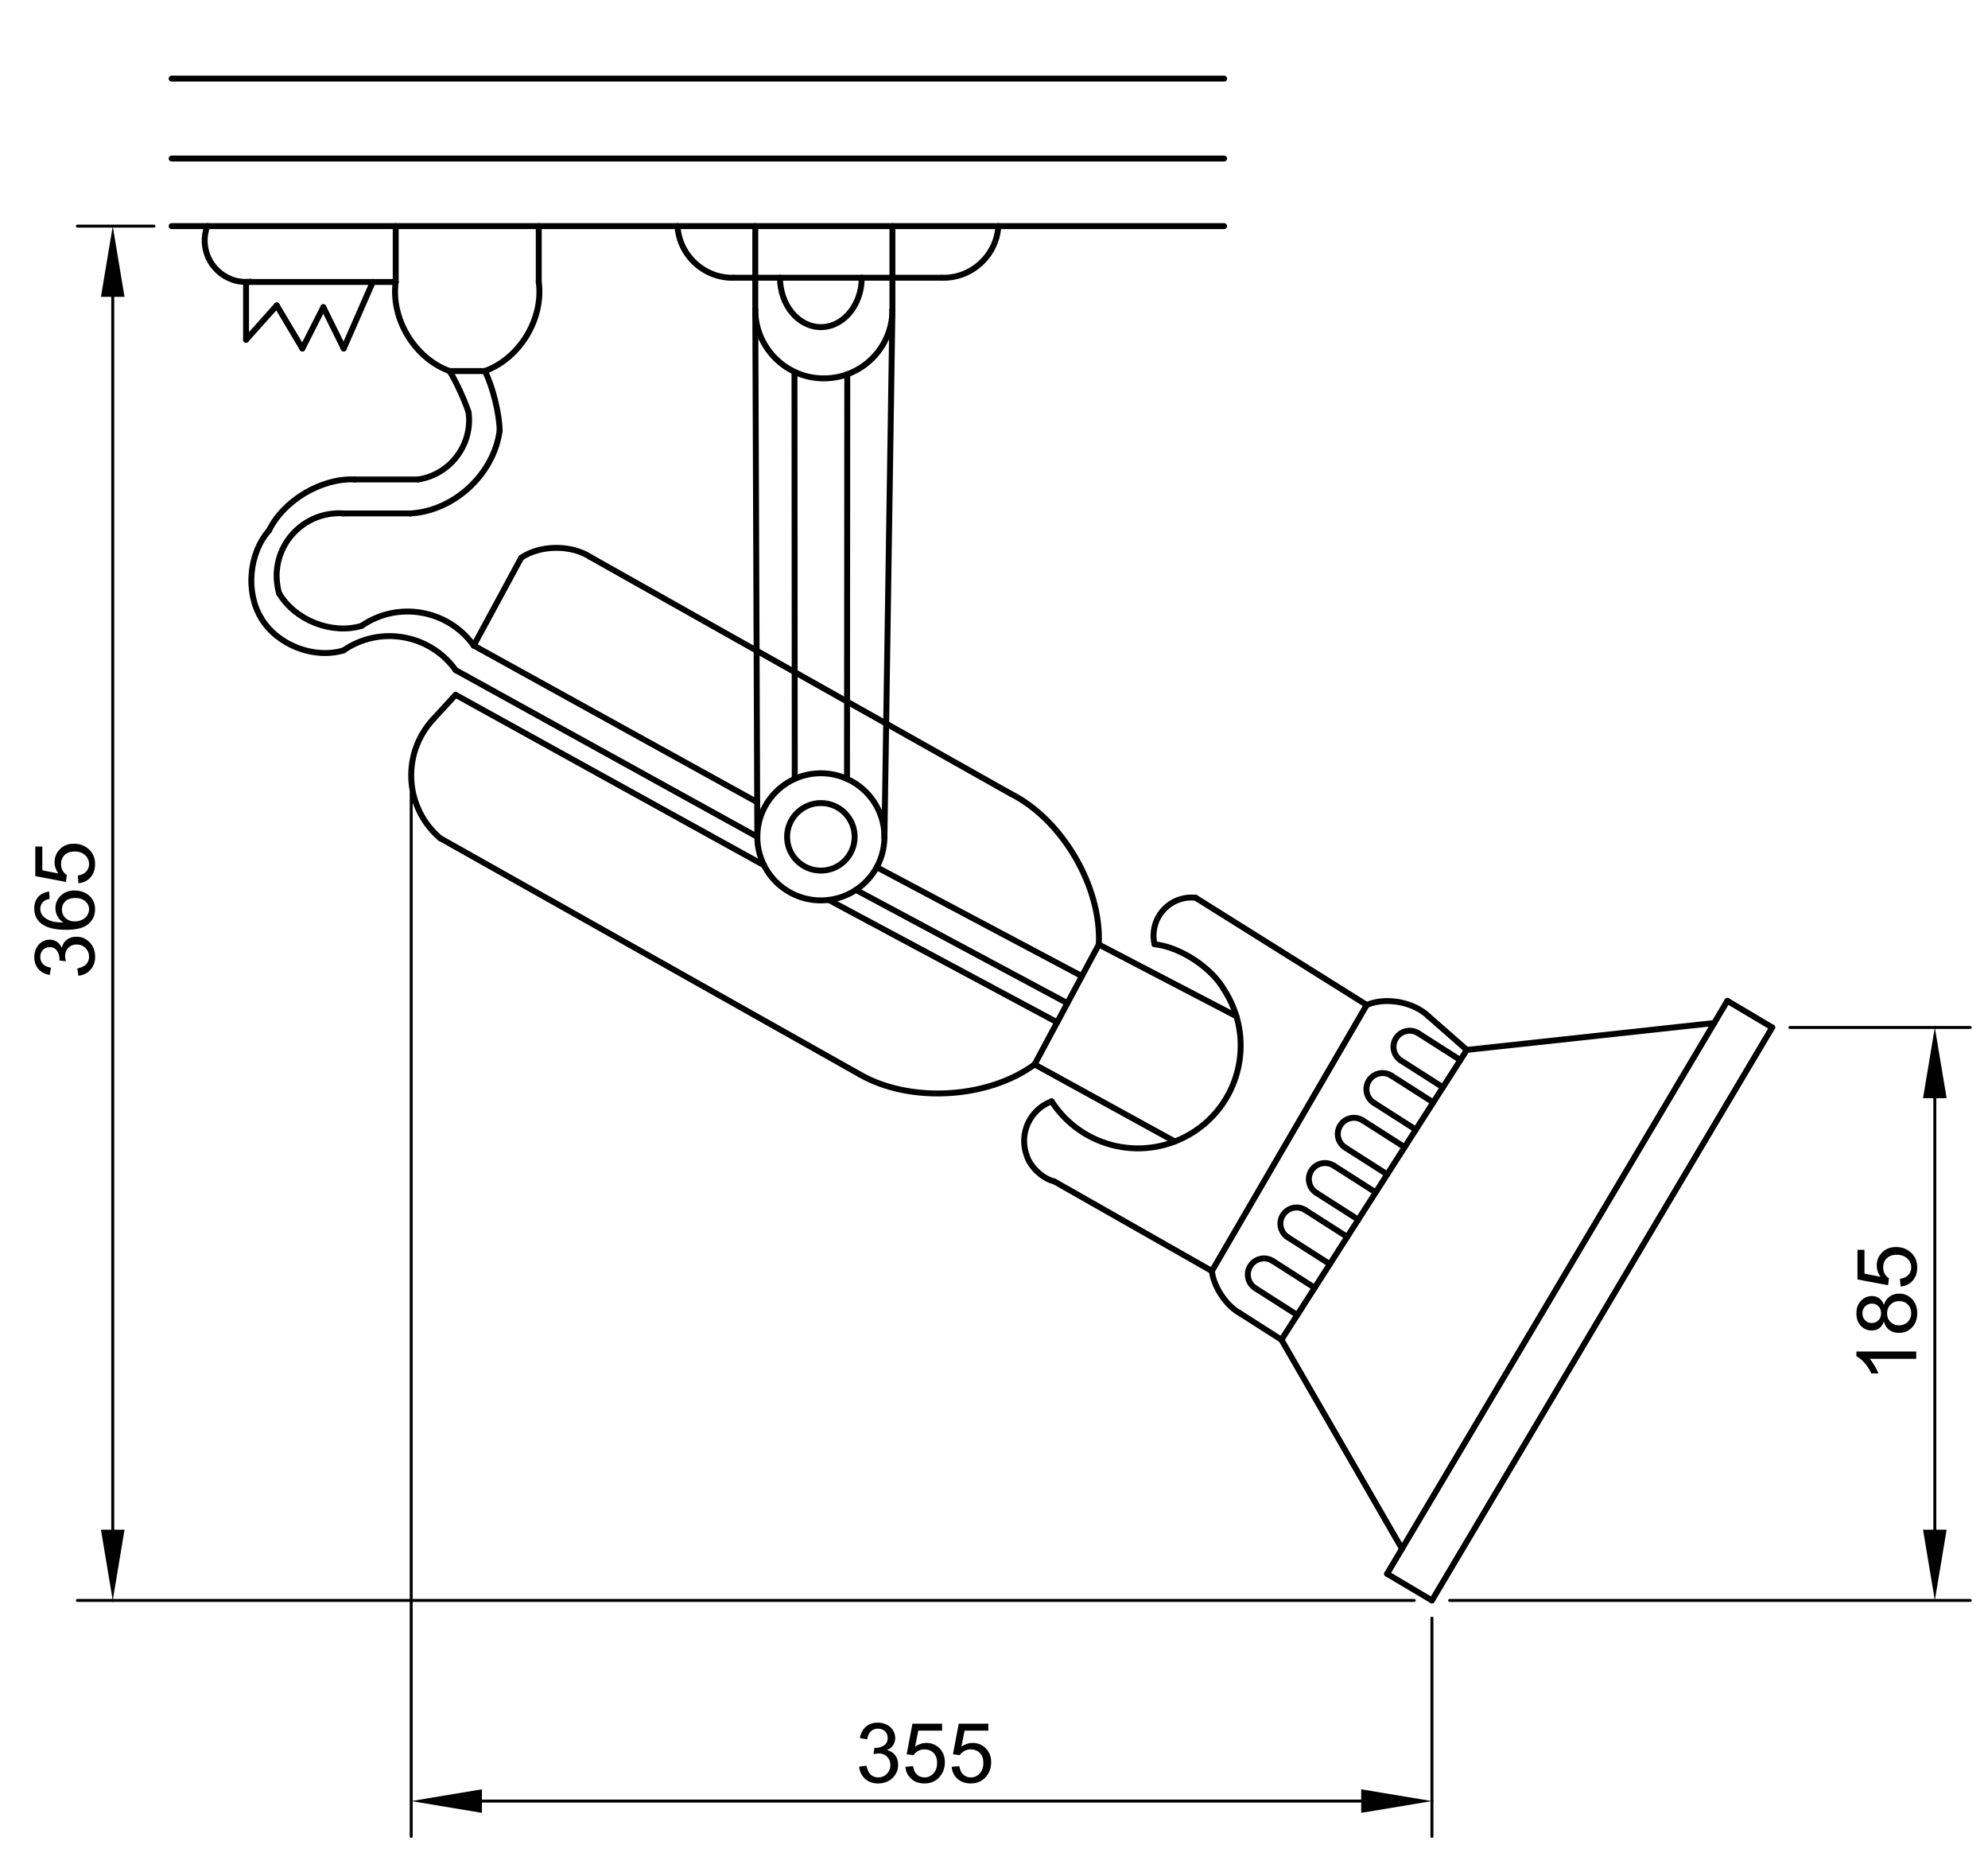 <?xml version="1.0" encoding="utf-8"?>
<!-- Generator: Adobe Illustrator 16.0.3, SVG Export Plug-In . SVG Version: 6.00 Build 0)  -->
<!DOCTYPE svg PUBLIC "-//W3C//DTD SVG 1.1//EN" "http://www.w3.org/Graphics/SVG/1.1/DTD/svg11.dtd">
<svg version="1.1" id="Réteg_1" xmlns="http://www.w3.org/2000/svg" xmlns:xlink="http://www.w3.org/1999/xlink" x="0px" y="0px"
	 width="336px" height="317px" viewBox="0 0 336 317" enable-background="new 0 0 336 317" xml:space="preserve">
<g id="LINE_174_">
	
		<line fill="none" stroke="#000000" stroke-linecap="round" stroke-linejoin="round" x1="29.006" y1="13.285" x2="206.896" y2="13.285"/>
</g>
<g id="LINE_175_">
	
		<line fill="none" stroke="#000000" stroke-linecap="round" stroke-linejoin="round" x1="29.006" y1="26.792" x2="206.896" y2="26.792"/>
</g>
<g id="LINE_176_">
	
		<line fill="none" stroke="#000000" stroke-linecap="round" stroke-linejoin="round" x1="29.006" y1="38.214" x2="206.896" y2="38.214"/>
</g>
<g id="ARC_24_">
	<path fill="none" stroke="#000000" stroke-linecap="round" stroke-linejoin="round" d="M35.034,38.214
		c-1.35,3.62,0.491,7.647,4.109,8.996c0.827,0.359,2.339,0.545,3.229,0.397"/>
</g>
<g id="LINE_177_">
	
		<line fill="none" stroke="#000000" stroke-linecap="round" stroke-linejoin="round" x1="41.587" y1="47.652" x2="66.88" y2="47.652"/>
</g>
<g id="LINE_178_">
	
		<line fill="none" stroke="#000000" stroke-linecap="round" stroke-linejoin="round" x1="66.88" y1="47.652" x2="66.88" y2="38.214"/>
</g>
<g id="ARC_25_">
	<path fill="none" stroke="#000000" stroke-linecap="round" stroke-linejoin="round" d="M66.88,47.652
		c-0.847,6.223,3.2,12.916,9.105,15.058"/>
</g>
<g id="LINE_179_">
	
		<line fill="none" stroke="#000000" stroke-linecap="round" stroke-linejoin="round" x1="75.985" y1="62.709" x2="81.949" y2="62.709"/>
</g>
<g id="ARC_26_">
	<path fill="none" stroke="#000000" stroke-linecap="round" stroke-linejoin="round" d="M81.949,62.709
		c5.905-2.142,9.953-8.834,9.106-15.058"/>
</g>
<g id="LINE_180_">
	
		<line fill="none" stroke="#000000" stroke-linecap="round" stroke-linejoin="round" x1="91.056" y1="47.652" x2="91.056" y2="38.214"/>
</g>
<g id="ARC_27_">
	<path fill="none" stroke="#000000" stroke-linecap="round" stroke-linejoin="round" d="M114.513,38.214
		c0.287,4.959,4.528,8.858,9.494,8.725"/>
</g>
<g id="LINE_181_">
	
		<line fill="none" stroke="#000000" stroke-linecap="round" stroke-linejoin="round" x1="124.007" y1="46.938" x2="159.243" y2="46.938"/>
</g>
<g id="ARC_28_">
	<path fill="none" stroke="#000000" stroke-linecap="round" stroke-linejoin="round" d="M159.243,46.938
		c4.965,0.133,9.207-3.765,9.491-8.725"/>
</g>
<g id="LINE_182_">
	
		<line fill="none" stroke="#000000" stroke-linecap="round" stroke-linejoin="round" x1="41.587" y1="47.652" x2="41.587" y2="57.42"/>
</g>
<g id="LINE_183_">
	
		<line fill="none" stroke="#000000" stroke-linecap="round" stroke-linejoin="round" x1="41.587" y1="57.42" x2="46.775" y2="51.619"/>
</g>
<g id="LINE_184_">
	
		<line fill="none" stroke="#000000" stroke-linecap="round" stroke-linejoin="round" x1="46.775" y1="51.619" x2="51.105" y2="58.897"/>
</g>
<g id="LINE_185_">
	
		<line fill="none" stroke="#000000" stroke-linecap="round" stroke-linejoin="round" x1="51.105" y1="58.897" x2="54.647" y2="51.914"/>
</g>
<g id="LINE_186_">
	
		<line fill="none" stroke="#000000" stroke-linecap="round" stroke-linejoin="round" x1="54.647" y1="51.914" x2="58.091" y2="58.897"/>
</g>
<g id="LINE_187_">
	
		<line fill="none" stroke="#000000" stroke-linecap="round" stroke-linejoin="round" x1="58.091" y1="58.897" x2="63.011" y2="47.652"/>
</g>
<g id="LINE_188_">
	
		<line fill="none" stroke="#000000" stroke-linecap="round" stroke-linejoin="round" x1="127.653" y1="38.214" x2="127.653" y2="52.359"/>
</g>
<g id="LINE_189_">
	
		<line fill="none" stroke="#000000" stroke-linecap="round" stroke-linejoin="round" x1="150.832" y1="38.214" x2="150.832" y2="52.359"/>
</g>
<g id="ELLIPSE_2_">
	<path fill="none" stroke="#000000" stroke-linecap="round" stroke-linejoin="round" d="M127.653,52.359
		c0,6.399,5.188,11.59,11.589,11.59c6.401,0,11.589-5.19,11.589-11.59l0,0"/>
</g>
<g id="ELLIPSE_3_">
	<path fill="none" stroke="#000000" stroke-linecap="round" stroke-linejoin="round" d="M131.835,46.938
		c0,4.608,3.093,8.345,6.905,8.345c3.812,0,6.905-3.737,6.905-8.345l0,0"/>
</g>
<g id="CIRCLE_10_">
	<path fill="none" stroke="#000000" stroke-linecap="round" stroke-linejoin="round" d="M144.449,141.427
		c0-3.153-2.556-5.709-5.709-5.709c-3.154,0-5.709,2.556-5.709,5.709c0,3.154,2.555,5.709,5.709,5.709
		C141.894,147.136,144.449,144.581,144.449,141.427L144.449,141.427L144.449,141.427z"/>
</g>
<g id="CIRCLE_11_">
	<path fill="none" stroke="#000000" stroke-linecap="round" stroke-linejoin="round" d="M149.483,141.427
		c0-5.933-4.81-10.743-10.743-10.743c-5.933,0-10.743,4.81-10.743,10.743c0,5.933,4.81,10.743,10.743,10.743
		C144.673,152.17,149.483,147.36,149.483,141.427L149.483,141.427L149.483,141.427z"/>
</g>
<g id="LINE_190_">
	
		<line fill="none" stroke="#000000" stroke-linecap="round" stroke-linejoin="round" x1="150.832" y1="52.359" x2="149.483" y2="141.59"/>
</g>
<g id="LINE_191_">
	
		<line fill="none" stroke="#000000" stroke-linecap="round" stroke-linejoin="round" x1="127.653" y1="52.359" x2="127.998" y2="141.469"/>
</g>
<g id="LINE_192_">
	
		<line fill="none" stroke="#000000" stroke-linecap="round" stroke-linejoin="round" x1="134.278" y1="62.832" x2="134.324" y2="131.634"/>
</g>
<g id="LINE_193_">
	
		<line fill="none" stroke="#000000" stroke-linecap="round" stroke-linejoin="round" x1="143.202" y1="63.25" x2="143.156" y2="131.634"/>
</g>
<g id="LINE_194_">
	
		<line fill="none" stroke="#000000" stroke-linecap="round" stroke-linejoin="round" x1="99.8" y1="94.155" x2="170.82" y2="134.135"/>
</g>
<g id="ARC_29_">
	<path fill="none" stroke="#000000" stroke-linecap="round" stroke-linejoin="round" d="M185.716,159.629
		c0.479-9.744-6.17-21.125-14.896-25.494"/>
</g>
<g id="LINE_195_">
	
		<line fill="none" stroke="#000000" stroke-linecap="round" stroke-linejoin="round" x1="185.716" y1="159.629" x2="174.863" y2="179.893"/>
</g>
<g id="ARC_30_">
	<path fill="none" stroke="#000000" stroke-linecap="round" stroke-linejoin="round" d="M145.387,181.618
		c8.471,4.841,21.628,4.071,29.476-1.728"/>
</g>
<g id="LINE_196_">
	
		<line fill="none" stroke="#000000" stroke-linecap="round" stroke-linejoin="round" x1="74.367" y1="141.638" x2="145.387" y2="181.618"/>
</g>
<g id="ARC_31_">
	<path fill="none" stroke="#000000" stroke-linecap="round" stroke-linejoin="round" d="M99.8,94.155
		c-3.262-2.129-8.484-2.083-11.708,0.105"/>
</g>
<g id="LINE_197_">
	
		<line fill="none" stroke="#000000" stroke-linecap="round" stroke-linejoin="round" x1="88.092" y1="94.26" x2="80.067" y2="109.101"/>
</g>
<g id="ARC_32_">
	<path fill="none" stroke="#000000" stroke-linecap="round" stroke-linejoin="round" d="M73.175,121.595
		c-5.216,5.688-4.834,14.527,0.852,19.744c0.084,0.078,0.252,0.226,0.339,0.3"/>
</g>
<g id="LINE_198_">
	
		<line fill="none" stroke="#000000" stroke-linecap="round" stroke-linejoin="round" x1="73.175" y1="121.595" x2="76.998" y2="117.428"/>
</g>
<g id="LINE_199_">
	
		<line fill="none" stroke="#000000" stroke-linecap="round" stroke-linejoin="round" x1="80.067" y1="109.101" x2="127.975" y2="135.572"/>
</g>
<g id="LINE_200_">
	
		<line fill="none" stroke="#000000" stroke-linecap="round" stroke-linejoin="round" x1="76.998" y1="117.428" x2="129.133" y2="146.233"/>
</g>
<g id="LINE_201_">
	
		<line fill="none" stroke="#000000" stroke-linecap="round" stroke-linejoin="round" x1="77.009" y1="113.254" x2="127.998" y2="141.427"/>
</g>
<g id="ARC_33_">
	<path fill="none" stroke="#000000" stroke-linecap="round" stroke-linejoin="round" d="M80.067,109.101
		c-4.33-6.091-12.809-7.579-18.956-3.328"/>
</g>
<g id="ARC_34_">
	<path fill="none" stroke="#000000" stroke-linecap="round" stroke-linejoin="round" d="M47.194,100.299
		c2.679,4.538,8.864,6.971,13.917,5.474"/>
</g>
<g id="ARC_35_">
	<path fill="none" stroke="#000000" stroke-linecap="round" stroke-linejoin="round" d="M77.009,113.254
		c-4.332-6.091-12.812-7.581-18.958-3.328"/>
</g>
<g id="ARC_36_">
	<path fill="none" stroke="#000000" stroke-linecap="round" stroke-linejoin="round" d="M44.134,104.453
		c2.679,4.536,8.866,6.969,13.917,5.474"/>
</g>
<g id="ARC_37_">
	<path fill="none" stroke="#000000" stroke-linecap="round" stroke-linejoin="round" d="M58.109,86.773
		c-5.816-0.437-10.884,3.926-11.321,9.742c-0.122,1.02,0.069,2.813,0.405,3.783"/>
</g>
<g id="LINE_202_">
	
		<line fill="none" stroke="#000000" stroke-linecap="round" stroke-linejoin="round" x1="58.109" y1="86.773" x2="69.391" y2="86.773"/>
</g>
<g id="ARC_38_">
	<path fill="none" stroke="#000000" stroke-linecap="round" stroke-linejoin="round" d="M69.391,86.773
		c7.388-0.434,14.084-6.651,15.06-13.989"/>
</g>
<g id="ARC_39_">
	<path fill="none" stroke="#000000" stroke-linecap="round" stroke-linejoin="round" d="M84.45,72.785
		c-0.026-2.813-1.209-7.577-2.501-10.075"/>
</g>
<g id="ARC_40_">
	<path fill="none" stroke="#000000" stroke-linecap="round" stroke-linejoin="round" d="M45.47,89.648
		c-3.394,3.836-3.989,10.421-1.336,14.804"/>
</g>
<g id="ARC_41_">
	<path fill="none" stroke="#000000" stroke-linecap="round" stroke-linejoin="round" d="M59.927,81.03
		c-5.587-0.269-12.034,3.577-14.457,8.619"/>
</g>
<g id="LINE_203_">
	
		<line fill="none" stroke="#000000" stroke-linecap="round" stroke-linejoin="round" x1="59.927" y1="81.03" x2="70.681" y2="81.03"/>
</g>
<g id="ARC_42_">
	<path fill="none" stroke="#000000" stroke-linecap="round" stroke-linejoin="round" d="M70.681,81.03
		c5.424-0.826,9.232-5.891,8.519-11.329"/>
</g>
<g id="ARC_43_">
	<path fill="none" stroke="#000000" stroke-linecap="round" stroke-linejoin="round" d="M79.199,69.701
		c-0.595-1.91-2.15-5.297-3.214-6.991"/>
</g>
<g id="LINE_204_">
	
		<line fill="none" stroke="#000000" stroke-linecap="round" stroke-linejoin="round" x1="148.178" y1="146.562" x2="182.855" y2="164.969"/>
</g>
<g id="LINE_205_">
	
		<line fill="none" stroke="#000000" stroke-linecap="round" stroke-linejoin="round" x1="144.659" y1="150.394" x2="180.406" y2="169.543"/>
</g>
<g id="LINE_206_">
	
		<line fill="none" stroke="#000000" stroke-linecap="round" stroke-linejoin="round" x1="140.062" y1="152.089" x2="178.676" y2="172.771"/>
</g>
<g id="LINE_207_">
	
		<line fill="none" stroke="#000000" stroke-linecap="round" stroke-linejoin="round" x1="185.716" y1="159.629" x2="208.963" y2="171.746"/>
</g>
<g id="LINE_208_">
	
		<line fill="none" stroke="#000000" stroke-linecap="round" stroke-linejoin="round" x1="174.863" y1="179.893" x2="198.561" y2="192.92"/>
</g>
<g id="ARC_44_">
	<path fill="none" stroke="#000000" stroke-linecap="round" stroke-linejoin="round" d="M177.74,186.13
		c5.199,8.058,15.945,10.373,24.003,5.172c8.057-5.2,10.373-15.946,5.172-24.003c-2.138-3.777-7.459-7.266-11.776-7.718"/>
</g>
<g id="ARC_45_">
	<path fill="none" stroke="#000000" stroke-linecap="round" stroke-linejoin="round" d="M202.072,151.719
		c-3.522-0.381-6.689,2.168-7.07,5.692c-0.087,0.578-0.021,1.608,0.137,2.17"/>
</g>
<g id="ARC_46_">
	<path fill="none" stroke="#000000" stroke-linecap="round" stroke-linejoin="round" d="M177.74,186.13
		c-3.696,1.377-5.576,5.489-4.199,9.187c0.6,1.929,2.693,3.883,4.657,4.35"/>
</g>
<g id="LINE_209_">
	
		<line fill="none" stroke="#000000" stroke-linecap="round" stroke-linejoin="round" x1="178.198" y1="199.665" x2="204.827" y2="214.807"/>
</g>
<g id="LINE_210_">
	
		<line fill="none" stroke="#000000" stroke-linecap="round" stroke-linejoin="round" x1="202.072" y1="151.719" x2="230.998" y2="169.843"/>
</g>
<g id="LINE_211_">
	
		<line fill="none" stroke="#000000" stroke-linecap="round" stroke-linejoin="round" x1="204.827" y1="214.807" x2="230.998" y2="169.843"/>
</g>
<g id="ARC_47_">
	<path fill="none" stroke="#000000" stroke-linecap="round" stroke-linejoin="round" d="M241.458,171.771
		c-2.541-2.455-7.207-3.314-10.46-1.929"/>
</g>
<g id="ARC_48_">
	<path fill="none" stroke="#000000" stroke-linecap="round" stroke-linejoin="round" d="M204.827,214.807
		c0.271,2.605,2.376,5.803,4.661,7.084"/>
</g>
<g id="LINE_212_">
	
		<line fill="none" stroke="#000000" stroke-linecap="round" stroke-linejoin="round" x1="241.458" y1="171.771" x2="247.916" y2="177.438"/>
</g>
<g id="LINE_213_">
	
		<line fill="none" stroke="#000000" stroke-linecap="round" stroke-linejoin="round" x1="209.488" y1="221.891" x2="216.581" y2="226.421"/>
</g>
<g id="LINE_214_">
	
		<line fill="none" stroke="#000000" stroke-linecap="round" stroke-linejoin="round" x1="216.581" y1="226.421" x2="247.916" y2="177.438"/>
</g>
<g id="LINE_215_">
	
		<line fill="none" stroke="#000000" stroke-linecap="round" stroke-linejoin="round" x1="247.916" y1="177.438" x2="289.725" y2="172.896"/>
</g>
<g id="LINE_216_">
	
		<line fill="none" stroke="#000000" stroke-linecap="round" stroke-linejoin="round" x1="289.725" y1="172.896" x2="236.953" y2="261.743"/>
</g>
<g id="LINE_217_">
	
		<line fill="none" stroke="#000000" stroke-linecap="round" stroke-linejoin="round" x1="236.953" y1="261.743" x2="216.581" y2="226.421"/>
</g>
<g id="LINE_218_">
	
		<line fill="none" stroke="#000000" stroke-linecap="round" stroke-linejoin="round" x1="289.725" y1="172.896" x2="291.951" y2="169.145"/>
</g>
<g id="LINE_219_">
	
		<line fill="none" stroke="#000000" stroke-linecap="round" stroke-linejoin="round" x1="236.953" y1="261.743" x2="234.438" y2="265.979"/>
</g>
<g id="LINE_220_">
	
		<line fill="none" stroke="#000000" stroke-linecap="round" stroke-linejoin="round" x1="234.438" y1="265.979" x2="242.016" y2="270.479"/>
</g>
<g id="LINE_221_">
	
		<line fill="none" stroke="#000000" stroke-linecap="round" stroke-linejoin="round" x1="299.528" y1="173.645" x2="291.951" y2="169.145"/>
</g>
<g id="LINE_222_">
	
		<line fill="none" stroke="#000000" stroke-linecap="round" stroke-linejoin="round" x1="242.016" y1="270.479" x2="299.528" y2="173.645"/>
</g>
<g id="LINE_223_">
	
		<line fill="none" stroke="#000000" stroke-linecap="round" stroke-linejoin="round" x1="212.159" y1="217.707" x2="219.252" y2="222.236"/>
</g>
<g id="LINE_224_">
	
		<line fill="none" stroke="#000000" stroke-linecap="round" stroke-linejoin="round" x1="215.105" y1="213.104" x2="222.195" y2="217.637"/>
</g>
<g id="ELLIPSE_4_">
	<path fill="none" stroke="#000000" stroke-linecap="round" stroke-linejoin="round" d="M215.102,213.104
		c-1.271-0.812-2.959-0.438-3.771,0.832s-0.438,2.961,0.832,3.771l0,0"/>
</g>
<g id="LINE_225_">
	
		<line fill="none" stroke="#000000" stroke-linecap="round" stroke-linejoin="round" x1="217.666" y1="209.107" x2="224.757" y2="213.639"/>
</g>
<g id="LINE_226_">
	
		<line fill="none" stroke="#000000" stroke-linecap="round" stroke-linejoin="round" x1="220.607" y1="204.506" x2="227.699" y2="209.037"/>
</g>
<g id="ELLIPSE_5_">
	<path fill="none" stroke="#000000" stroke-linecap="round" stroke-linejoin="round" d="M220.607,204.506
		c-1.271-0.813-2.961-0.441-3.772,0.83c-0.813,1.271-0.438,2.961,0.831,3.773l0,0"/>
</g>
<g id="LINE_227_">
	
		<line fill="none" stroke="#000000" stroke-linecap="round" stroke-linejoin="round" x1="222.475" y1="201.591" x2="229.564" y2="206.122"/>
</g>
<g id="LINE_228_">
	
		<line fill="none" stroke="#000000" stroke-linecap="round" stroke-linejoin="round" x1="225.418" y1="196.988" x2="232.509" y2="201.521"/>
</g>
<g id="ELLIPSE_6_">
	<path fill="none" stroke="#000000" stroke-linecap="round" stroke-linejoin="round" d="M225.416,196.988
		c-1.271-0.813-2.959-0.439-3.773,0.83c-0.811,1.272-0.438,2.961,0.832,3.773l0,0"/>
</g>
<g id="LINE_229_">
	
		<line fill="none" stroke="#000000" stroke-linecap="round" stroke-linejoin="round" x1="227.365" y1="193.945" x2="234.457" y2="198.477"/>
</g>
<g id="LINE_230_">
	
		<line fill="none" stroke="#000000" stroke-linecap="round" stroke-linejoin="round" x1="230.311" y1="189.344" x2="237.4" y2="193.875"/>
</g>
<g id="ELLIPSE_7_">
	<path fill="none" stroke="#000000" stroke-linecap="round" stroke-linejoin="round" d="M230.309,189.343
		c-1.271-0.813-2.961-0.44-3.772,0.832c-0.813,1.271-0.44,2.959,0.832,3.771l0,0"/>
</g>
<g id="LINE_231_">
	
		<line fill="none" stroke="#000000" stroke-linecap="round" stroke-linejoin="round" x1="232.204" y1="186.382" x2="239.296" y2="190.913"/>
</g>
<g id="LINE_232_">
	
		<line fill="none" stroke="#000000" stroke-linecap="round" stroke-linejoin="round" x1="235.146" y1="181.779" x2="242.238" y2="186.311"/>
</g>
<g id="ELLIPSE_8_">
	<path fill="none" stroke="#000000" stroke-linecap="round" stroke-linejoin="round" d="M235.146,181.779
		c-1.271-0.813-2.963-0.439-3.772,0.832c-0.813,1.271-0.44,2.961,0.83,3.771l0,0"/>
</g>
<g id="LINE_233_">
	
		<line fill="none" stroke="#000000" stroke-linecap="round" stroke-linejoin="round" x1="236.779" y1="179.229" x2="243.871" y2="183.76"/>
</g>
<g id="LINE_234_">
	
		<line fill="none" stroke="#000000" stroke-linecap="round" stroke-linejoin="round" x1="239.725" y1="174.627" x2="246.814" y2="179.158"/>
</g>
<g id="ELLIPSE_9_">
	<path fill="none" stroke="#000000" stroke-linecap="round" stroke-linejoin="round" d="M239.723,174.626
		c-1.271-0.813-2.961-0.44-3.772,0.832c-0.813,1.271-0.438,2.959,0.832,3.771l0,0"/>
</g>
<g id="DIMENSION_12_">
	<g id="LINE_235_">
		
			<line fill="none" stroke="#000000" stroke-width="0.5" stroke-linecap="round" stroke-linejoin="round" x1="26.018" y1="38.214" x2="13.078" y2="38.214"/>
	</g>
	<g id="LINE_236_">
		
			<line fill="none" stroke="#000000" stroke-width="0.5" stroke-linecap="round" stroke-linejoin="round" x1="239.025" y1="270.479" x2="13.078" y2="270.479"/>
	</g>
	<g id="LINE_237_">
		
			<line fill="none" stroke="#000000" stroke-width="0.5" stroke-linecap="round" stroke-linejoin="round" x1="19.055" y1="50.169" x2="19.055" y2="258.523"/>
	</g>
	<g id="SOLID_24_">
		<polygon points="17.062,50.169 21.046,50.169 19.055,38.214 		"/>
	</g>
	<g id="SOLID_25_">
		<polygon points="17.062,258.523 21.046,258.523 19.055,270.479 		"/>
	</g>
	<g id="MTEXT_12_">
		<g>
			<path d="M13.242,164.902l-0.165-1.236c0.7-0.143,1.205-0.383,1.514-0.725c0.309-0.342,0.463-0.756,0.463-1.246
				c0-0.582-0.201-1.072-0.604-1.473c-0.403-0.4-0.902-0.602-1.497-0.602c-0.568,0-1.036,0.186-1.404,0.557
				c-0.369,0.371-0.553,0.842-0.553,1.415c0,0.233,0.046,0.524,0.138,0.872l-1.085-0.137c0.009-0.083,0.014-0.148,0.014-0.199
				c0-0.525-0.138-1-0.412-1.422c-0.275-0.421-0.698-0.631-1.271-0.631c-0.453,0-0.829,0.152-1.126,0.46
				c-0.298,0.307-0.447,0.703-0.447,1.188c0,0.479,0.151,0.881,0.454,1.201c0.302,0.321,0.755,0.526,1.359,0.618l-0.22,1.235
				c-0.829-0.15-1.471-0.493-1.926-1.029s-0.683-1.202-0.683-1.999c0-0.549,0.118-1.056,0.354-1.519
				c0.236-0.461,0.558-0.815,0.965-1.061c0.408-0.245,0.84-0.367,1.298-0.367c0.435,0,0.831,0.117,1.188,0.349
				c0.357,0.234,0.641,0.58,0.852,1.037c0.138-0.594,0.422-1.058,0.855-1.386c0.433-0.329,0.974-0.495,1.624-0.495
				c0.879,0,1.624,0.321,2.235,0.961c0.611,0.641,0.917,1.451,0.917,2.431c0,0.883-0.263,1.616-0.79,2.2
				S14.08,164.82,13.242,164.902z"/>
			<path d="M8.297,150.673l0.096,1.229c-0.485,0.11-0.838,0.266-1.058,0.467c-0.352,0.334-0.529,0.746-0.529,1.236
				c0,0.394,0.11,0.739,0.33,1.037c0.284,0.389,0.698,0.696,1.243,0.92c0.545,0.225,1.321,0.341,2.328,0.351
				c-0.453-0.298-0.79-0.662-1.01-1.092c-0.22-0.431-0.33-0.881-0.33-1.353c0-0.824,0.304-1.525,0.91-2.105
				c0.606-0.579,1.391-0.869,2.352-0.869c0.631,0,1.219,0.136,1.761,0.409s0.958,0.646,1.247,1.123
				c0.288,0.476,0.433,1.016,0.433,1.621c0,1.03-0.379,1.87-1.137,2.52c-0.758,0.65-2.006,0.975-3.746,0.975
				c-1.945,0-3.36-0.359-4.244-1.078c-0.769-0.627-1.154-1.472-1.154-2.534c0-0.792,0.222-1.44,0.666-1.947
				C6.901,151.078,7.515,150.774,8.297,150.673z M12.638,155.721c0.426,0,0.833-0.09,1.222-0.271
				c0.389-0.181,0.686-0.434,0.889-0.759c0.204-0.325,0.306-0.666,0.306-1.023c0-0.522-0.21-0.971-0.632-1.346
				c-0.421-0.375-0.993-0.563-1.717-0.563c-0.696,0-1.244,0.186-1.645,0.556c-0.4,0.371-0.601,0.838-0.601,1.401
				c0,0.559,0.201,1.033,0.601,1.421C11.462,155.526,11.987,155.721,12.638,155.721z"/>
			<path d="M13.262,149.266l-0.11-1.298c0.632-0.096,1.107-0.319,1.425-0.67c0.318-0.35,0.477-0.772,0.477-1.267
				c0-0.595-0.224-1.099-0.673-1.511c-0.449-0.412-1.044-0.618-1.786-0.618c-0.705,0-1.261,0.198-1.668,0.594
				c-0.408,0.396-0.611,0.915-0.611,1.556c0,0.398,0.09,0.758,0.271,1.078c0.181,0.32,0.415,0.572,0.704,0.755l-0.151,1.161
				l-5.171-0.976v-5.006H7.15v4.017l2.706,0.542c-0.421-0.604-0.632-1.238-0.632-1.902c0-0.879,0.305-1.621,0.913-2.225
				c0.609-0.604,1.392-0.906,2.349-0.906c0.911,0,1.699,0.265,2.362,0.796c0.815,0.646,1.223,1.527,1.223,2.644
				c0,0.916-0.256,1.663-0.77,2.242C14.789,148.853,14.109,149.184,13.262,149.266z"/>
		</g>
	</g>
	<g id="POINT_36_">
		
			<line fill="none" stroke="#000000" stroke-width="0.5" stroke-linecap="round" stroke-linejoin="round" x1="29.006" y1="38.214" x2="29.006" y2="38.214"/>
	</g>
	<g id="POINT_37_">
		
			<line fill="none" stroke="#000000" stroke-width="0.5" stroke-linecap="round" stroke-linejoin="round" x1="242.016" y1="270.479" x2="242.016" y2="270.479"/>
	</g>
	<g id="POINT_38_">
		
			<line fill="none" stroke="#000000" stroke-width="0.5" stroke-linecap="round" stroke-linejoin="round" x1="19.055" y1="270.479" x2="19.055" y2="270.479"/>
	</g>
</g>
<g id="DIMENSION_13_">
	<g id="LINE_238_">
		
			<line fill="none" stroke="#000000" stroke-width="0.5" stroke-linecap="round" stroke-linejoin="round" x1="69.5" y1="134.029" x2="69.5" y2="310.365"/>
	</g>
	<g id="LINE_239_">
		
			<line fill="none" stroke="#000000" stroke-width="0.5" stroke-linecap="round" stroke-linejoin="round" x1="242.016" y1="273.466" x2="242.016" y2="310.365"/>
	</g>
	<g id="LINE_240_">
		
			<line fill="none" stroke="#000000" stroke-width="0.5" stroke-linecap="round" stroke-linejoin="round" x1="81.455" y1="304.389" x2="230.061" y2="304.389"/>
	</g>
	<g id="SOLID_26_">
		<polygon points="81.455,302.396 81.455,306.38 69.5,304.389 		"/>
	</g>
	<g id="SOLID_27_">
		<polygon points="230.061,302.396 230.061,306.38 242.016,304.389 		"/>
	</g>
	<g id="MTEXT_13_">
		<g>
			<path d="M145.207,298.575l1.236-0.165c0.142,0.699,0.383,1.205,0.725,1.514c0.341,0.311,0.756,0.465,1.246,0.465
				c0.582,0,1.072-0.201,1.473-0.604c0.4-0.402,0.601-0.901,0.601-1.497c0-0.566-0.186-1.035-0.557-1.404
				c-0.371-0.367-0.842-0.553-1.415-0.553c-0.233,0-0.524,0.046-0.872,0.138l0.137-1.085c0.083,0.01,0.149,0.014,0.199,0.014
				c0.526,0,1-0.138,1.422-0.412c0.421-0.273,0.631-0.697,0.631-1.271c0-0.452-0.153-0.827-0.46-1.126
				c-0.307-0.298-0.703-0.445-1.188-0.445c-0.48,0-0.881,0.149-1.202,0.453c-0.321,0.301-0.526,0.754-0.618,1.358l-1.236-0.22
				c0.151-0.828,0.494-1.471,1.03-1.926c0.536-0.457,1.202-0.685,1.999-0.685c0.549,0,1.055,0.118,1.518,0.354
				c0.462,0.235,0.816,0.558,1.061,0.965c0.245,0.406,0.367,0.84,0.367,1.298c0,0.437-0.117,0.831-0.35,1.188
				c-0.233,0.355-0.579,0.641-1.037,0.852c0.595,0.137,1.058,0.422,1.387,0.854c0.329,0.432,0.495,0.975,0.495,1.624
				c0,0.88-0.321,1.624-0.961,2.235c-0.641,0.611-1.451,0.917-2.431,0.917c-0.883,0-1.617-0.265-2.201-0.79
				C145.623,300.096,145.29,299.413,145.207,298.575z"/>
			<path d="M153.022,298.596l1.298-0.109c0.096,0.632,0.319,1.106,0.67,1.425c0.35,0.317,0.772,0.478,1.267,0.478
				c0.595,0,1.099-0.225,1.511-0.673s0.618-1.044,0.618-1.784c0-0.705-0.198-1.263-0.594-1.67c-0.396-0.406-0.915-0.611-1.556-0.611
				c-0.398,0-0.758,0.092-1.078,0.271c-0.32,0.18-0.572,0.415-0.755,0.704l-1.161-0.151l0.976-5.17h5.006v1.18h-4.017l-0.542,2.707
				c0.604-0.422,1.238-0.633,1.902-0.633c0.879,0,1.621,0.306,2.225,0.914s0.906,1.392,0.906,2.348c0,0.912-0.265,1.699-0.796,2.363
				c-0.646,0.814-1.527,1.223-2.644,1.223c-0.916,0-1.663-0.258-2.242-0.77C153.435,300.122,153.104,299.441,153.022,298.596z"/>
			<path d="M160.843,298.596l1.298-0.109c0.096,0.632,0.319,1.106,0.67,1.425c0.35,0.317,0.772,0.478,1.267,0.478
				c0.595,0,1.099-0.225,1.511-0.673s0.618-1.044,0.618-1.784c0-0.705-0.198-1.263-0.594-1.67c-0.396-0.406-0.915-0.611-1.556-0.611
				c-0.398,0-0.758,0.092-1.078,0.271s-0.572,0.415-0.755,0.704l-1.161-0.151l0.976-5.17h5.006v1.18h-4.017l-0.542,2.707
				c0.604-0.422,1.238-0.633,1.902-0.633c0.879,0,1.621,0.306,2.225,0.914s0.906,1.392,0.906,2.348c0,0.912-0.265,1.699-0.796,2.363
				c-0.646,0.814-1.527,1.223-2.644,1.223c-0.916,0-1.663-0.258-2.242-0.77C161.256,300.122,160.926,299.441,160.843,298.596z"/>
		</g>
	</g>
	<g id="POINT_39_">
		
			<line fill="none" stroke="#000000" stroke-width="0.5" stroke-linecap="round" stroke-linejoin="round" x1="69.5" y1="131.041" x2="69.5" y2="131.041"/>
	</g>
	<g id="POINT_40_">
		
			<line fill="none" stroke="#000000" stroke-width="0.5" stroke-linecap="round" stroke-linejoin="round" x1="242.016" y1="270.479" x2="242.016" y2="270.479"/>
	</g>
	<g id="POINT_41_">
		
			<line fill="none" stroke="#000000" stroke-width="0.5" stroke-linecap="round" stroke-linejoin="round" x1="242.016" y1="304.389" x2="242.016" y2="304.389"/>
	</g>
</g>
<g id="DIMENSION_14_">
	<g id="LINE_241_">
		
			<line fill="none" stroke="#000000" stroke-width="0.5" stroke-linecap="round" stroke-linejoin="round" x1="245.003" y1="270.479" x2="332.991" y2="270.479"/>
	</g>
	<g id="LINE_242_">
		
			<line fill="none" stroke="#000000" stroke-width="0.5" stroke-linecap="round" stroke-linejoin="round" x1="302.518" y1="173.645" x2="332.991" y2="173.645"/>
	</g>
	<g id="LINE_243_">
		
			<line fill="none" stroke="#000000" stroke-width="0.5" stroke-linecap="round" stroke-linejoin="round" x1="327.013" y1="258.523" x2="327.013" y2="185.598"/>
	</g>
	<g id="SOLID_28_">
		<polygon points="325.021,258.523 329.007,258.523 327.013,270.479 		"/>
	</g>
	<g id="SOLID_29_">
		<polygon points="325.021,185.598 329.007,185.598 327.013,173.645 		"/>
	</g>
	<g id="MTEXT_14_">
		<g>
			<path d="M323.866,228.413v1.235h-7.877c0.284,0.297,0.567,0.688,0.852,1.17c0.284,0.483,0.497,0.918,0.64,1.303h-1.194
				c-0.325-0.691-0.719-1.296-1.183-1.813c-0.462-0.518-0.91-0.884-1.346-1.1v-0.796H323.866z"/>
			<path d="M318.407,223.346c-0.188,0.514-0.456,0.893-0.804,1.141c-0.349,0.246-0.766,0.369-1.25,0.369
				c-0.732,0-1.349-0.263-1.849-0.789c-0.498-0.525-0.748-1.228-0.748-2.102c0-0.879,0.255-1.586,0.767-2.122
				c0.511-0.534,1.132-0.804,1.863-0.804c0.468,0,0.873,0.123,1.22,0.368c0.346,0.243,0.611,0.616,0.801,1.114
				c0.201-0.617,0.525-1.088,0.975-1.41s0.984-0.483,1.607-0.483c0.859,0,1.584,0.304,2.17,0.913
				c0.586,0.607,0.879,1.41,0.879,2.402c0,0.994-0.294,1.795-0.883,2.404c-0.588,0.608-1.321,0.912-2.201,0.912
				c-0.654,0-1.202-0.166-1.646-0.496C318.868,224.432,318.567,223.959,318.407,223.346z M316.313,223.593
				c0.478,0,0.865-0.153,1.168-0.461c0.303-0.307,0.452-0.704,0.452-1.194c0-0.477-0.148-0.865-0.448-1.17
				c-0.301-0.306-0.667-0.457-1.104-0.457c-0.453,0-0.834,0.156-1.144,0.471c-0.31,0.313-0.463,0.703-0.463,1.171
				c0,0.472,0.149,0.862,0.452,1.174S315.892,223.593,316.313,223.593z M320.961,223.99c0.354,0,0.694-0.083,1.023-0.25
				c0.33-0.167,0.585-0.416,0.766-0.745c0.182-0.33,0.271-0.685,0.271-1.063c0-0.592-0.189-1.078-0.57-1.464
				c-0.38-0.385-0.862-0.577-1.448-0.577c-0.596,0-1.088,0.198-1.477,0.596c-0.391,0.396-0.584,0.892-0.584,1.486
				c0,0.58,0.191,1.063,0.576,1.444C319.904,223.8,320.385,223.99,320.961,223.99z"/>
			<path d="M321.229,217.425l-0.109-1.298c0.632-0.096,1.106-0.318,1.425-0.669s0.479-0.772,0.479-1.269
				c0-0.594-0.226-1.099-0.674-1.51c-0.447-0.412-1.044-0.619-1.784-0.619c-0.705,0-1.263,0.198-1.67,0.596
				c-0.406,0.396-0.61,0.914-0.61,1.555c0,0.398,0.091,0.758,0.271,1.078c0.182,0.32,0.415,0.572,0.704,0.756l-0.15,1.16
				l-5.171-0.975v-5.008h1.181v4.019l2.706,0.543c-0.421-0.604-0.632-1.238-0.632-1.902c0-0.879,0.305-1.621,0.913-2.226
				s1.392-0.906,2.349-0.906c0.911,0,1.698,0.266,2.362,0.797c0.814,0.646,1.223,1.525,1.223,2.645c0,0.916-0.257,1.662-0.771,2.242
				C322.756,217.012,322.076,217.343,321.229,217.425z"/>
		</g>
	</g>
	<g id="POINT_42_">
		
			<line fill="none" stroke="#000000" stroke-width="0.5" stroke-linecap="round" stroke-linejoin="round" x1="242.016" y1="270.479" x2="242.016" y2="270.479"/>
	</g>
	<g id="POINT_43_">
		
			<line fill="none" stroke="#000000" stroke-width="0.5" stroke-linecap="round" stroke-linejoin="round" x1="299.528" y1="173.645" x2="299.528" y2="173.645"/>
	</g>
	<g id="POINT_44_">
		
			<line fill="none" stroke="#000000" stroke-width="0.5" stroke-linecap="round" stroke-linejoin="round" x1="327.013" y1="173.645" x2="327.013" y2="173.645"/>
	</g>
</g>
</svg>
